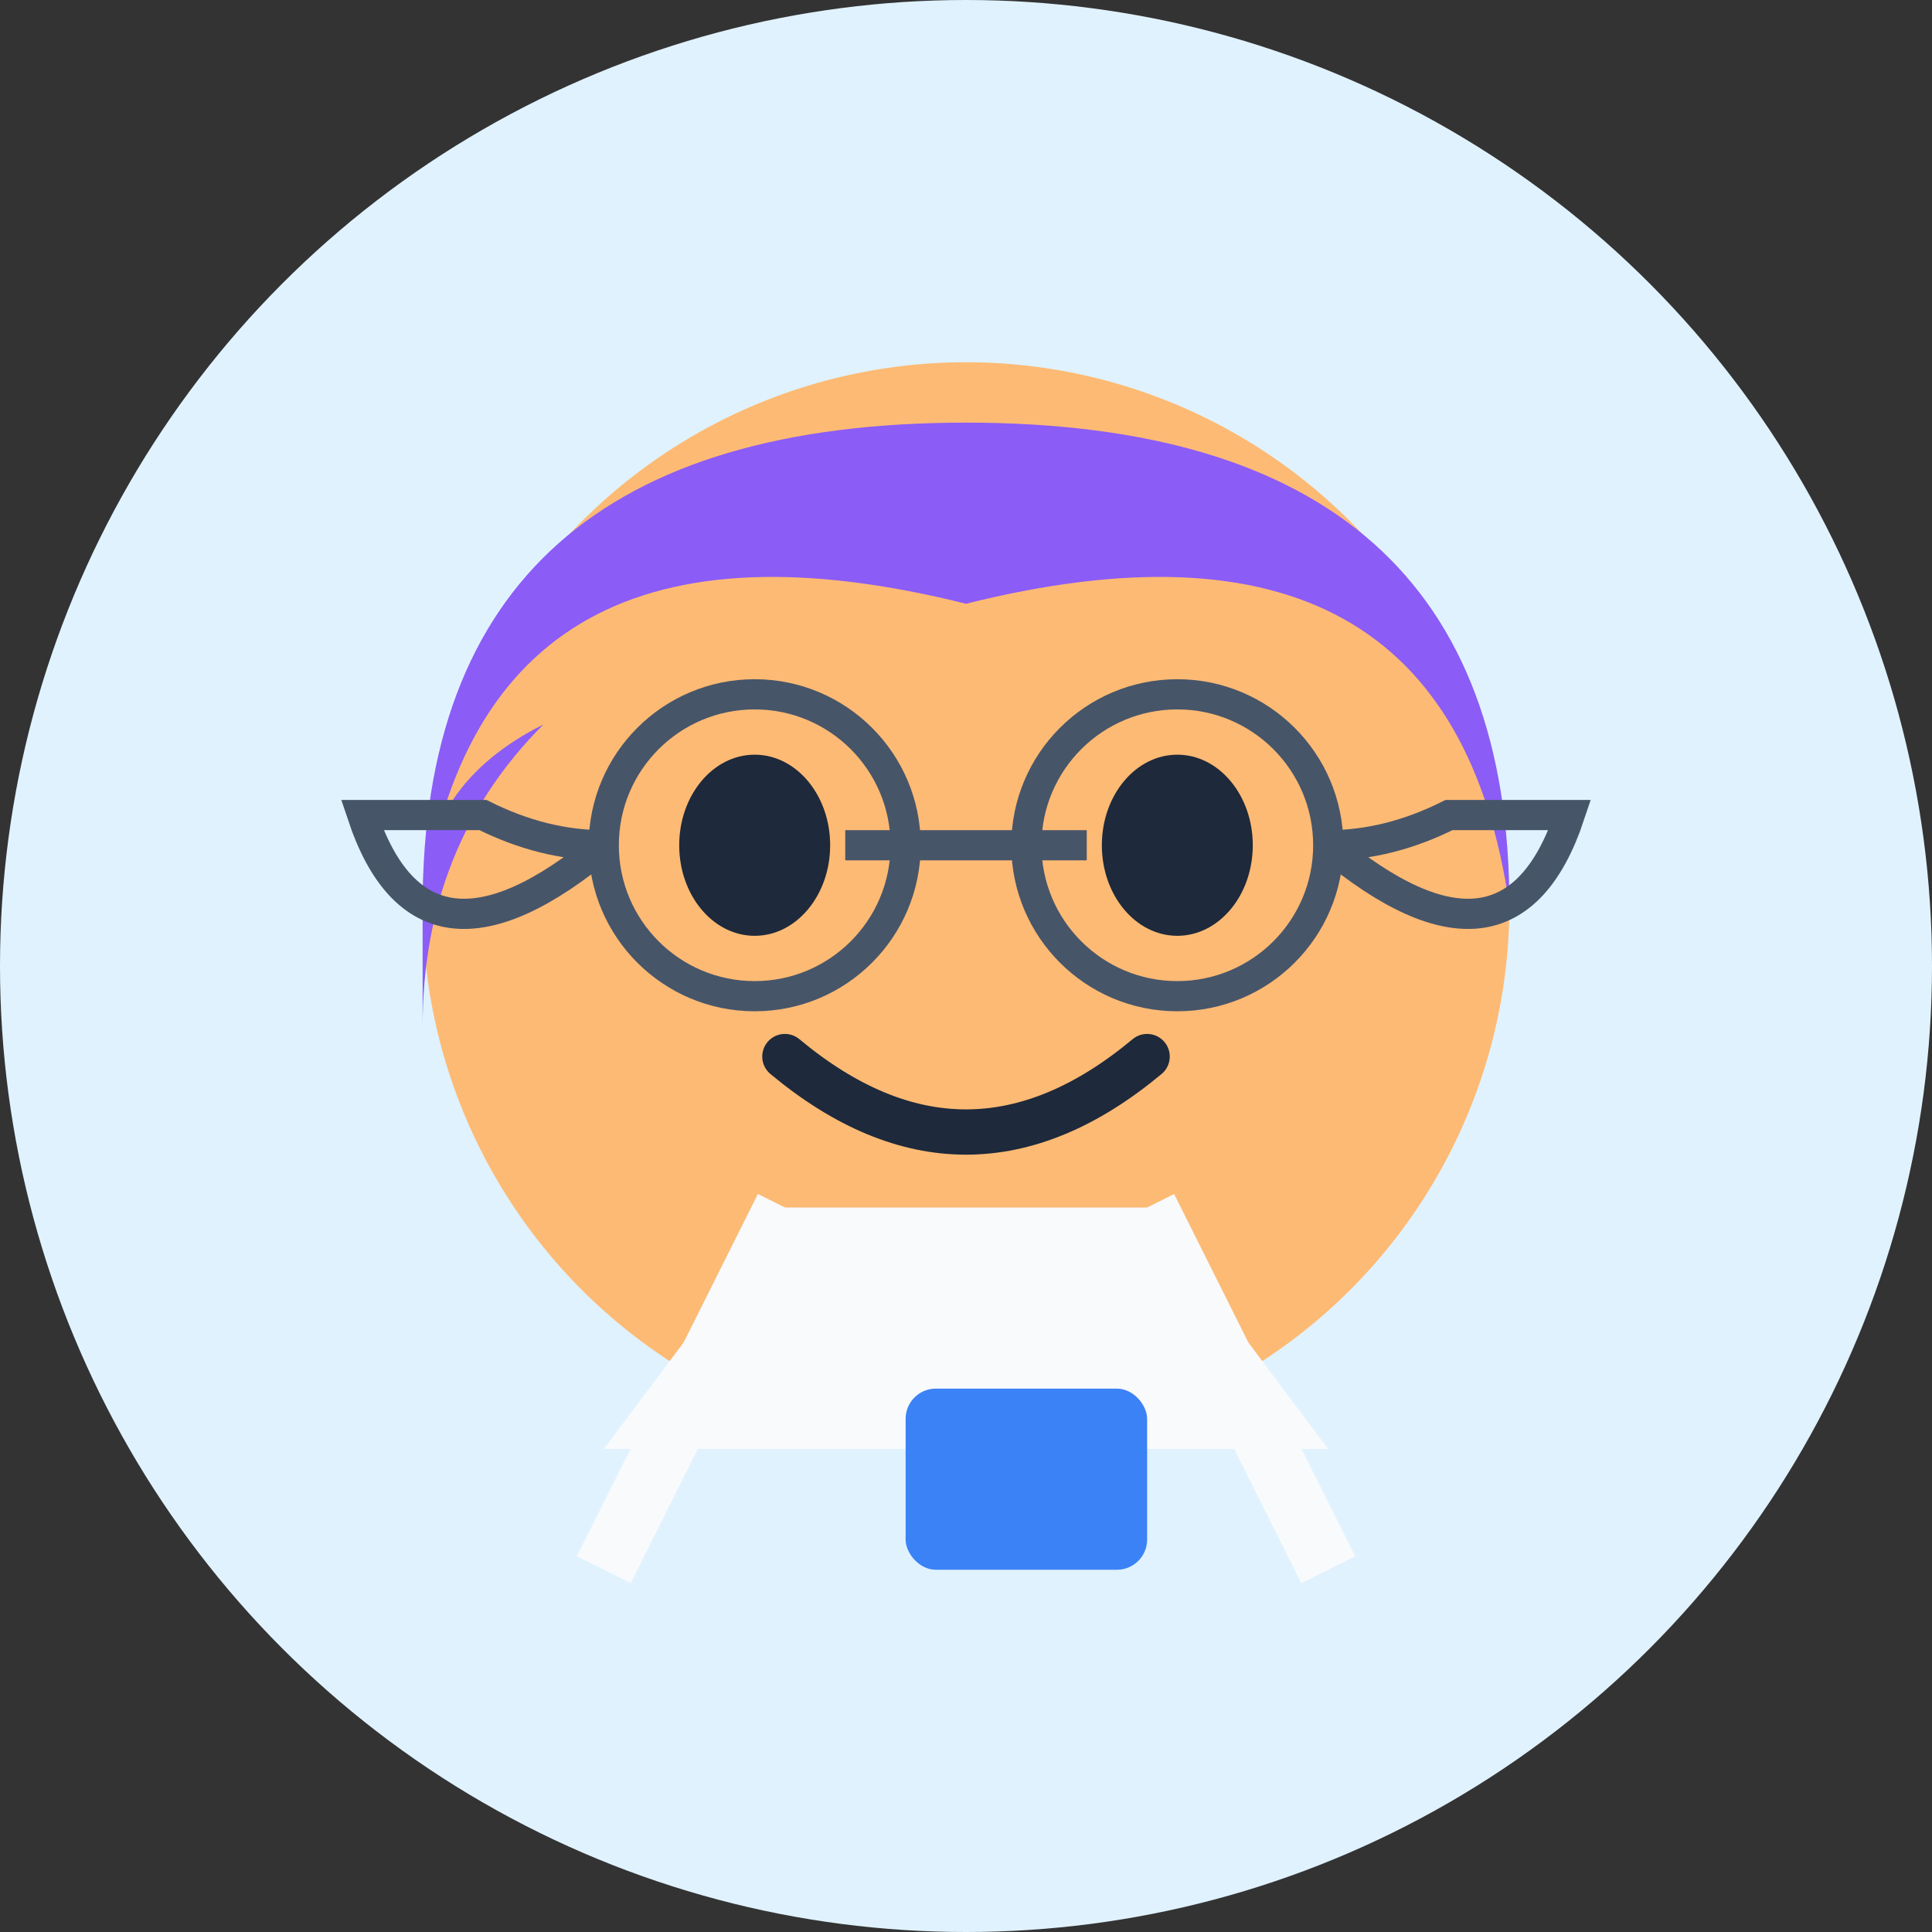 <svg xmlns="http://www.w3.org/2000/svg" viewBox="0 0 64 64">
  <rect x="0" y="0" width="64" height="64" fill="#333333" stroke="none"/>
  <!-- Background -->
  <circle cx="32" cy="32" r="32" fill="#e0f2fe" />
  
  <!-- Face -->
  <circle cx="32" cy="30" r="18" fill="#fdba74" />
  
  <!-- Hair -->
  <path d="M14,30 Q14,14 32,14 Q50,14 50,30 Q48,16 32,20 Q16,16 14,30" fill="#8b5cf6" />
  <path d="M14,30 Q14,26 18,24 Q14,28 14,34" fill="#8b5cf6" />
  
  <!-- Eyes -->
  <ellipse cx="25" cy="28" rx="2.5" ry="3" fill="#1e293b" />
  <ellipse cx="39" cy="28" rx="2.5" ry="3" fill="#1e293b" />
  
  <!-- Glasses -->
  <path d="M20,28 Q18,28 16,27 L12,27 Q14,33 20,28" fill="none" stroke="#475569" stroke-width="1" />
  <path d="M28,28 L36,28" fill="none" stroke="#475569" stroke-width="1" />
  <path d="M44,28 Q46,28 48,27 L52,27 Q50,33 44,28" fill="none" stroke="#475569" stroke-width="1" />
  <circle cx="25" cy="28" r="5" fill="none" stroke="#475569" stroke-width="1" />
  <circle cx="39" cy="28" r="5" fill="none" stroke="#475569" stroke-width="1" />
  
  <!-- Smile -->
  <path d="M26,35 Q32,40 38,35" fill="none" stroke="#1e293b" stroke-width="1.5" stroke-linecap="round" />
  
  <!-- Lab Coat Collar -->
  <path d="M20,48 L26,40 L38,40 L44,48" fill="#f8fafc" />
  <path d="M26,40 L20,52 M38,40 L44,52" fill="none" stroke="#f8fafc" stroke-width="2" />
  
  <!-- Nameplate/ID Card -->
  <rect x="30" y="46" width="8" height="6" fill="#3b82f6" rx="1" ry="1" />
</svg>